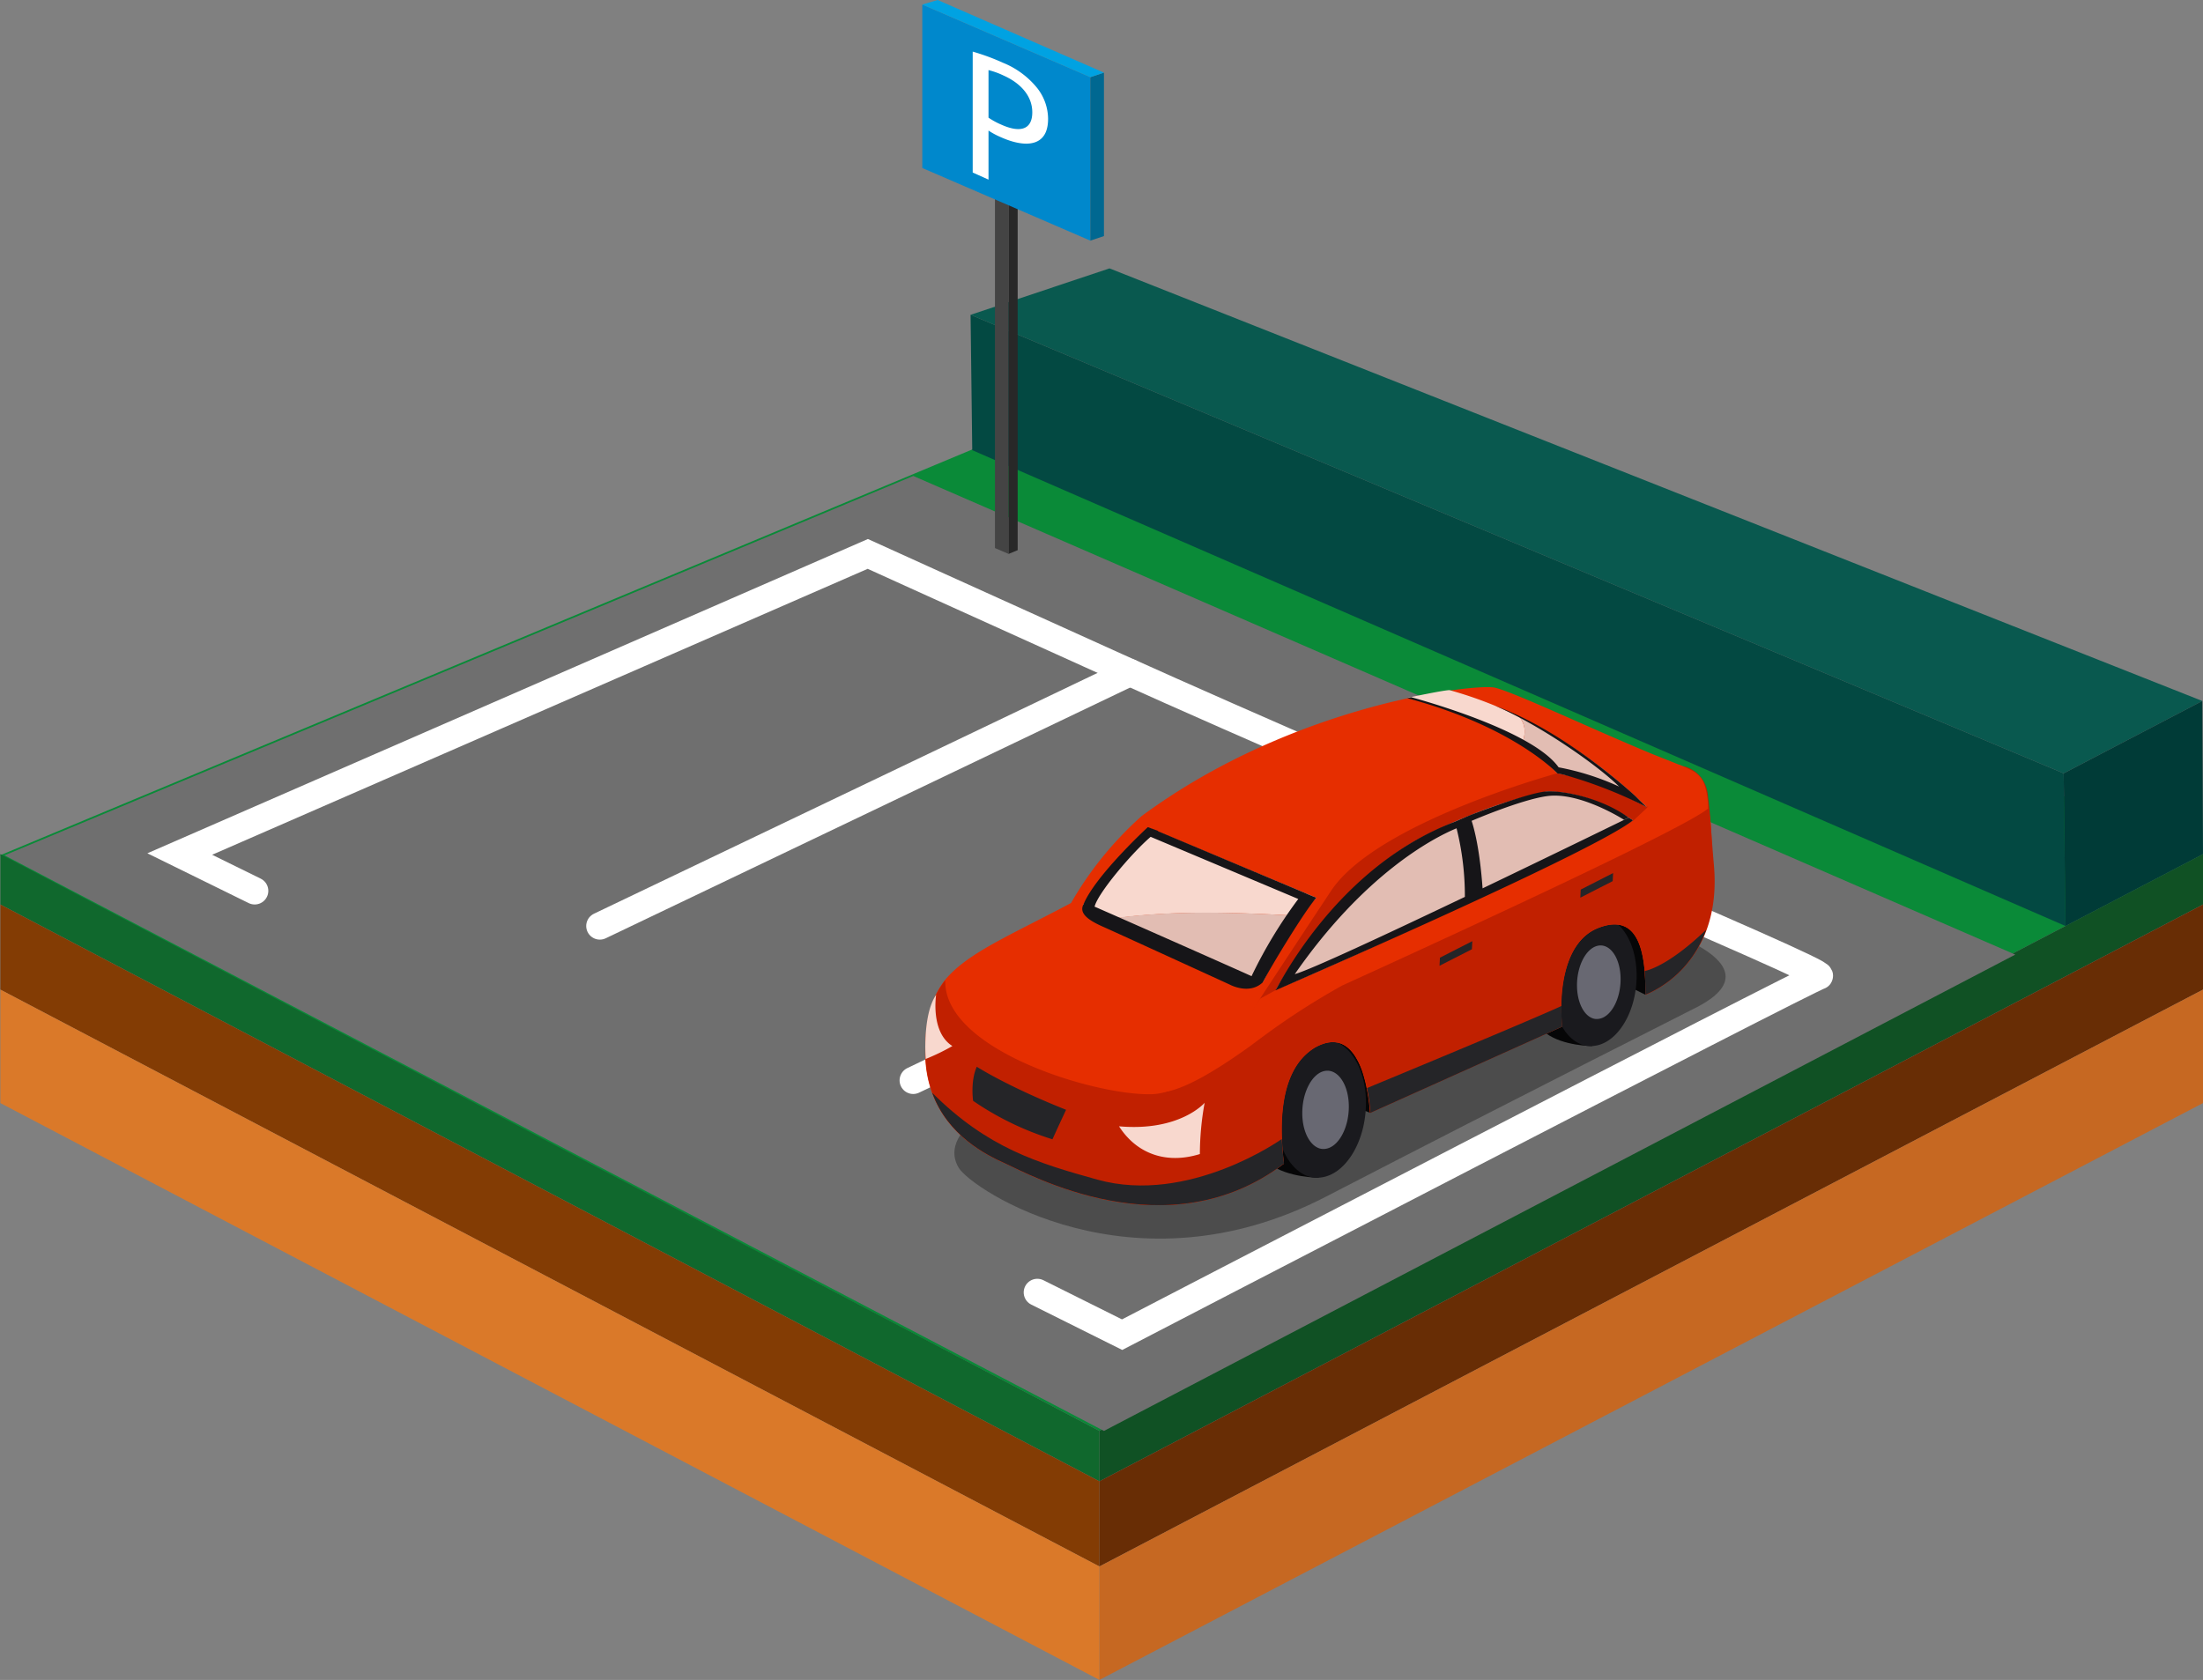 <svg xmlns="http://www.w3.org/2000/svg" viewBox="0 0 485.08 370"><rect x="0" y="0" width="485.08" height="370" fill="#808080" stroke="none"/><title>Asset 5</title><g id="Layer_2" data-name="Layer 2"><g id="Car_Parks" data-name="Car Parks"><g id="Land"><polygon id="Grass" points="242.63 87.07 0 188.39 242.08 315.16 485.08 188.11 242.63 87.07" fill="#0a8a38"/><polygon id="R_Grass" data-name="R Grass" points="242.08 326.26 485.08 199.22 485.08 188.11 242.08 315.16 242.08 326.26" fill="#105124"/><polygon id="L_Grass" data-name="L Grass" points="242.08 326.26 0.08 199.22 0.08 188.11 242.08 315.16 242.08 326.26" fill="#10682d"/><polygon id="R_Dark_Soil" data-name="R Dark Soil" points="242.08 345.01 485.08 217.96 485.08 199.22 242.08 326.26 242.08 345.01" fill="#682d05"/><polygon id="L_Dark_Soil" data-name="L Dark Soil" points="242.08 345.01 0.08 217.96 0.08 199.22 242.08 326.26 242.08 345.01" fill="#833c04"/><polygon id="R_Light_Soil" data-name="R Light Soil" points="242.08 370 485.08 242.95 485.08 217.96 242.08 345.01 242.08 370" fill="#c66822"/><polygon id="L_Light_Soil" data-name="L Light Soil" points="242.08 370 0.08 242.95 0.08 217.96 242.08 345.01 242.08 370" fill="#da7929"/></g><polygon id="Concrete" points="201.09 104.83 1 188.39 243.08 315.16 443.74 210.25 201.09 104.83" fill="#6f6f6f"/><g id="Bush"><polygon id="Grass-2" data-name="Grass" points="244.3 59.11 213.71 69.34 454.4 170.33 484.93 154.39 244.3 59.11" fill="#09594f"/><polygon id="Grass-3" data-name="Grass" points="213.71 69.34 214.08 99.15 454.79 203.95 454.4 170.33 213.71 69.34" fill="#034942"/><polygon points="485.08 188.11 454.79 203.95 454.4 170.33 484.93 154.39 485.08 188.11" fill="#003b37"/></g><g id="Sign"><g id="Pole"><polygon points="222.08 122 219.08 120.71 219.08 41 222.08 41 222.08 122" fill="#444"/><polygon points="224.08 121.18 222.08 122 222.08 41 224.08 41 224.08 121.18" fill="#282828"/></g><g id="Blue_Board" data-name="Blue Board"><polygon points="240.08 53 203.08 37 203.08 1 240.08 17 240.08 53" fill="#08c"/><polygon points="243.08 52 240.08 53 240.08 17 243.08 16 243.08 52" fill="#006891"/><polyline points="240.08 17 243.08 16 206.46 0 203.08 1" fill="#00a2e2"/></g><path d="M214.18,11.37a48.06,48.06,0,0,1,6.68,2.46,18.68,18.68,0,0,1,7.56,5.61,11.12,11.12,0,0,1,2.36,6.69c0,2.44-.72,4-2.08,4.83-1.84,1.14-4.84.8-8.24-.71a17.18,17.18,0,0,1-2.8-1.49v10.8L214.18,38Zm3.48,14.55a16.92,16.92,0,0,0,2.88,1.56c4.2,1.87,6.76,1,6.76-2.75,0-3.56-2.52-6.4-6.36-8.11a17.07,17.07,0,0,0-3.28-1.18Z" fill="#fff"/></g><g id="Parking_Location" data-name="Parking Location"><path d="M56.08,196.21l-16.5-8.11L191.08,122s23.43,10.64,54.62,24.73c61.74,27.88,157.21,67.48,154.88,68.23-2.78.76-153.5,79-153.5,79l-18.67-9.31" fill="none" stroke="#fff" stroke-linecap="round" stroke-miterlimit="10" stroke-width="6"/><line x1="132.08" y1="203.95" x2="248.79" y2="148.13" fill="none" stroke="#fff" stroke-linecap="round" stroke-miterlimit="10" stroke-width="6"/><line x1="201.08" y1="237.95" x2="320.7" y2="180.73" fill="none" stroke="#fff" stroke-linecap="round" stroke-miterlimit="10" stroke-width="6"/></g><path id="Car_Shadow" data-name="Car Shadow" d="M214.15,247.08s-6.34,4.6-3.06,10.11c2.83,4.76,38.32,28.38,80.82,6.4,44.3-22.92,79.39-40.52,82.18-42,7.05-3.8,11.08-9.61-7.83-16.77" fill="#4c4c4c"/><g id="Car"><g id="Car_Wheel_Side" data-name="Car Wheel Side"><path d="M301.72,245.11,298.85,244l-6.94-16.26s6.67-2.2,7-2,4.74,14.14,4.74,14.14" fill="#060607"/><path d="M358.08,217s-9.5-17.5-9-17.67,11.29-1.22,11.29-1.22l3.38,14.72-1.46,6.26" fill="#060607"/></g><g id="Wheel"><path d="M290.37,259.39s-6.81,0-10.81-3-1.16-10.86-1.16-10.86,8.14-1.56,8.19-1.6" fill="#060607"/><path d="M300.77,242.92c0,8.38-4.42,15.73-9.86,16.41a6.41,6.41,0,0,1-1.87,0c-4.55-.77-8-6.49-8-13.89,0-8.38,4.42-15.73,9.86-16.41S300.77,234.55,300.77,242.92Z" fill="#1a1a1e"/><path d="M297,243.72c0,4.75-2.29,8.91-5.11,9.3a3,3,0,0,1-1,0c-2.36-.44-4.14-3.68-4.14-7.87,0-4.75,2.29-8.92,5.11-9.3S297,239,297,243.72Z" fill="#686872"/></g><g id="Wheel-2" data-name="Wheel"><path d="M350.59,230.39s-6.4,0-10.16-2.8-1.09-10.2-1.09-10.2,7.65-1.46,7.69-1.5" fill="#060607"/><path d="M360.37,214.92c0,7.87-4.15,14.78-9.27,15.42a6,6,0,0,1-1.75,0c-4.28-.72-7.51-6.1-7.51-13.05,0-7.87,4.15-14.78,9.27-15.42S360.37,207,360.37,214.92Z" fill="#1a1a1e"/><path d="M356.84,215.66c0,4.46-2.15,8.38-4.8,8.74a2.85,2.85,0,0,1-.91,0c-2.22-.41-3.89-3.46-3.89-7.4,0-4.46,2.15-8.38,4.8-8.74S356.84,211.2,356.84,215.66Z" fill="#686872"/></g><g id="Car_Body" data-name="Car Body"><path id="Car_Body-2" data-name="Car Body" d="M375.66,204.79a24.24,24.24,0,0,1-13.37,14.31c0-1.8,0-3.58-.15-5.24-.6-7.07-3-12.22-10.1-9.53-3.74,1.42-5.83,4.73-7,8.36a27.62,27.62,0,0,0-1,4.48,37.78,37.78,0,0,0-.31,4.39,35.88,35.88,0,0,0,.18,4.55l-42.26,19a38.22,38.22,0,0,0-.73-5.47,30.48,30.48,0,0,0-1-3.82,16.08,16.08,0,0,0-1.5-3.15c-1.82-2.84-4.64-4.38-9-1.89-2.38,1.54-7.78,5.65-7.18,20.15.06,1.65.21,3.43.45,5.35-25.55,19.45-56.26,2.26-61.47-.07-4.09-1.83-12.56-6.08-16-15.53a25.87,25.87,0,0,1-1.5-8.94c0-7.3,1.32-11.94,4.32-15.85h0c5-6,13.71-9.53,27.79-17a77.19,77.19,0,0,1,15.53-19.14c33.86-25,74-29.24,77.82-28.29,4.56,1.14,20.57,8.76,34.51,14.56,2.5,1,4.49,1.78,6.07,2.42l.85.36c3.68,1.57,4.69,2.75,5.31,7a14.52,14.52,0,0,1,.12,2.18v0c1,2.92.66,6.95,1.16,12.66A32.8,32.8,0,0,1,375.66,204.79Z" fill="#e62e00"/><path id="Car_Shadow-2" data-name="Car Shadow" d="M362.29,219.1c.12-9.43-1.48-18.1-10.25-14.77-10.21,3.88-8.06,21.78-8.06,21.78l-42.26,19s-.95-20.81-12.27-14.33c-2.65,1.71-9,6.62-6.73,25.5-25.55,19.45-56.26,2.26-61.47-.07s-17.46-8.58-17.46-24.47c0-7.3,1.31-11.94,4.35-15.85-.44,15.38,33.08,25.44,45.41,25.11s23.87-21,23.87-21,5.66-8.67,15.66-23.78,49.84-25.91,49.84-25.91c8.17,1.15,19.66,7.42,19.66,7.42a54.4,54.4,0,0,0,8.24-4.2c3.3-2.29.06-4.43-.16-4.78,0,0,5.13.94,5.45,7,.44,2.71.64,7.56,1.28,14.86C379.36,213.14,362.29,219.1,362.29,219.1Z" fill="#c12000"/><path id="Car_Highlight" data-name="Car Highlight" d="M376.21,178s-.12,0-.12,0v0a14.7,14.7,0,0,0-.12-2.18c-.63-4.3-1.64-5.48-5.32-7l-.85-.36L362.58,178l-3,2.8L280.9,218.08,277.38,220l-2.6,3.95-20.14,5s-7.81,13.34,2.25,11.48c4.5-.84,11.12-4.88,17.06-9.09.52-.35,1.08-.75,1.71-1.23l.09-.07,2.26-1.68a160,160,0,0,1,17.53-11.3C324.63,203.8,371.38,182.19,376.21,178Z" fill="#e62e00"/></g><g id="Window"><path id="Front_Window" data-name="Front Window" d="M286.51,201.74a27,27,0,0,1,3.35-4l-36.75-15.35a69.4,69.4,0,0,0-14.58,16.88l6.86,3C259.11,200.42,272.81,201,286.51,201.74Z" fill="#f8d8ce"/><path id="Front_Window_Shadow" data-name="Front Window Shadow" d="M286.51,201.74c-13.7-.78-27.4-1.32-41.11.46,13,5.62,32.68,14.13,32.68,14.13A125.23,125.23,0,0,1,286.51,201.74Z" fill="#e2bdb3"/><path id="Center_Window" data-name="Center Window" d="M281,217.91s13.2-23.77,32.42-33.67c3.32-1.71,6.71-3.23,10-4.55a100.41,100.41,0,0,1,17.16-5.36c6.44,0,12.78,2.4,19,6.34C342.15,190.86,288.24,215.13,281,217.91Z" fill="#e2bdb3"/><path id="Back_Window" data-name="Back Window" d="M334.54,157.86A87.19,87.19,0,0,0,319.16,152c-1.27,0-9.24,1.69-9.24,1.69s14,3.21,25.16,10.26C336.17,161.28,335.77,159.45,334.54,157.86Z" fill="#f8d8ce"/><path id="Back_Window_Shadow" data-name="Back Window Shadow" d="M334.54,157.86c1.23,1.59,1.62,3.41.54,6.13a39.46,39.46,0,0,1,7.83,6.33c9.12,1.64,16.66,5.85,19.67,7.42A110.07,110.07,0,0,0,334.54,157.86Z" fill="#e2bdb3"/><g id="Black"><path d="M358.62,180.08s-15.41,7.54-32.17,15.58c-.22-3.12-.84-10-2.41-14.87v0s10.93-4.71,16.73-5.46c7.23-.93,16.81,5.22,16.81,5.22l1-.5c-5.88-4.25-14.06-5.94-18-5.74s-17,5.28-17,5.28L320.31,181c-26.29,10-38.91,36.52-39.48,37.13,0,0,69.5-30.12,78.75-37.46ZM285.1,214.55c15.17-21.87,30.3-29.93,35.62-32.12a61.46,61.46,0,0,1,1.83,15.11C305.65,205.61,288.48,213.63,285.1,214.55Z" fill="#161518"/><path d="M288.35,197.11h0l-.2-.08-1-.44,0,0-32.22-13.54L255,183l-2.25-.83s-11.58,10.66-14.21,17.08c-1,2,1.29,3.51,4.29,4.84s27.92,12.75,27.92,12.75,4.34,2.39,7.33-.51c1.76-3.44,9.21-15.73,11.78-18.61C289.86,197.72,289.18,197.46,288.35,197.11ZM275.58,215c-4-1.83-32.12-14.26-34.56-15.31.65-2.84,7.94-11.57,12.34-15.38L285.87,198A101.93,101.93,0,0,0,275.58,215Z" fill="#161518"/><path d="M360.21,175.45s-15.17-14.26-31-20c9.72,4.14,22.6,13.11,27.29,17.79A57,57,0,0,0,343.19,169c-6-8.46-32.47-15.44-32.47-15.44l-.87.21c23.58,6.31,33.07,16.57,33.07,16.57l1.27.25a98.84,98.84,0,0,1,18.39,7.17C360.75,176,360.21,175.45,360.21,175.45Z" fill="#161518"/></g></g><g id="Light"><path d="M265.25,242.89s-5.42,6.36-18.85,5.18c3.77,5.89,10.19,8.46,17.8,6.11A63.82,63.82,0,0,1,265.25,242.89Z" fill="#f8d8ce"/><path d="M206.13,219.1s-1.31,8.21,3.58,11.29a47.34,47.34,0,0,1-5.88,2.85S203.06,223.59,206.13,219.1Z" fill="#f8d8ce"/></g><path id="Number_Plate" data-name="Number Plate" d="M215.08,234.95s6.63,4.29,19.66,9.48c-.34.74-1.28,2.72-3,6.5a65,65,0,0,1-17.47-8.47S213.64,238.14,215.08,234.95Z" fill="#252528"/><g id="Bumper"><path d="M282.72,256.27c-25.55,19.45-56.26,2.26-61.47-.07-4.09-1.83-12.56-6.08-16-15.53l0,0c12.22,12.2,23.25,15.49,36.37,19.14,20.18,5.62,40.6-8.93,40.6-8.93C282.33,252.57,282.48,254.35,282.72,256.27Z" fill="#252528"/><path d="M344,226.11l-42.26,19a38.22,38.22,0,0,0-.73-5.47s35-14.48,42.81-18.07A35.88,35.88,0,0,0,344,226.11Z" fill="#252528"/><path d="M375.66,204.79a24.24,24.24,0,0,1-13.37,14.31c0-1.8,0-3.58-.15-5.24C362.4,213.82,367.1,213,375.66,204.79Z" fill="#252528"/></g><g id="Door_Handles" data-name="Door Handles"><polygon points="324.1 209.07 316.97 212.71 317.06 210.93 324.19 207.29 324.1 209.07" fill="#252528"/><polygon points="355.1 194.07 347.97 197.71 348.06 195.93 355.19 192.29 355.1 194.07" fill="#252528"/></g></g></g></g></svg>